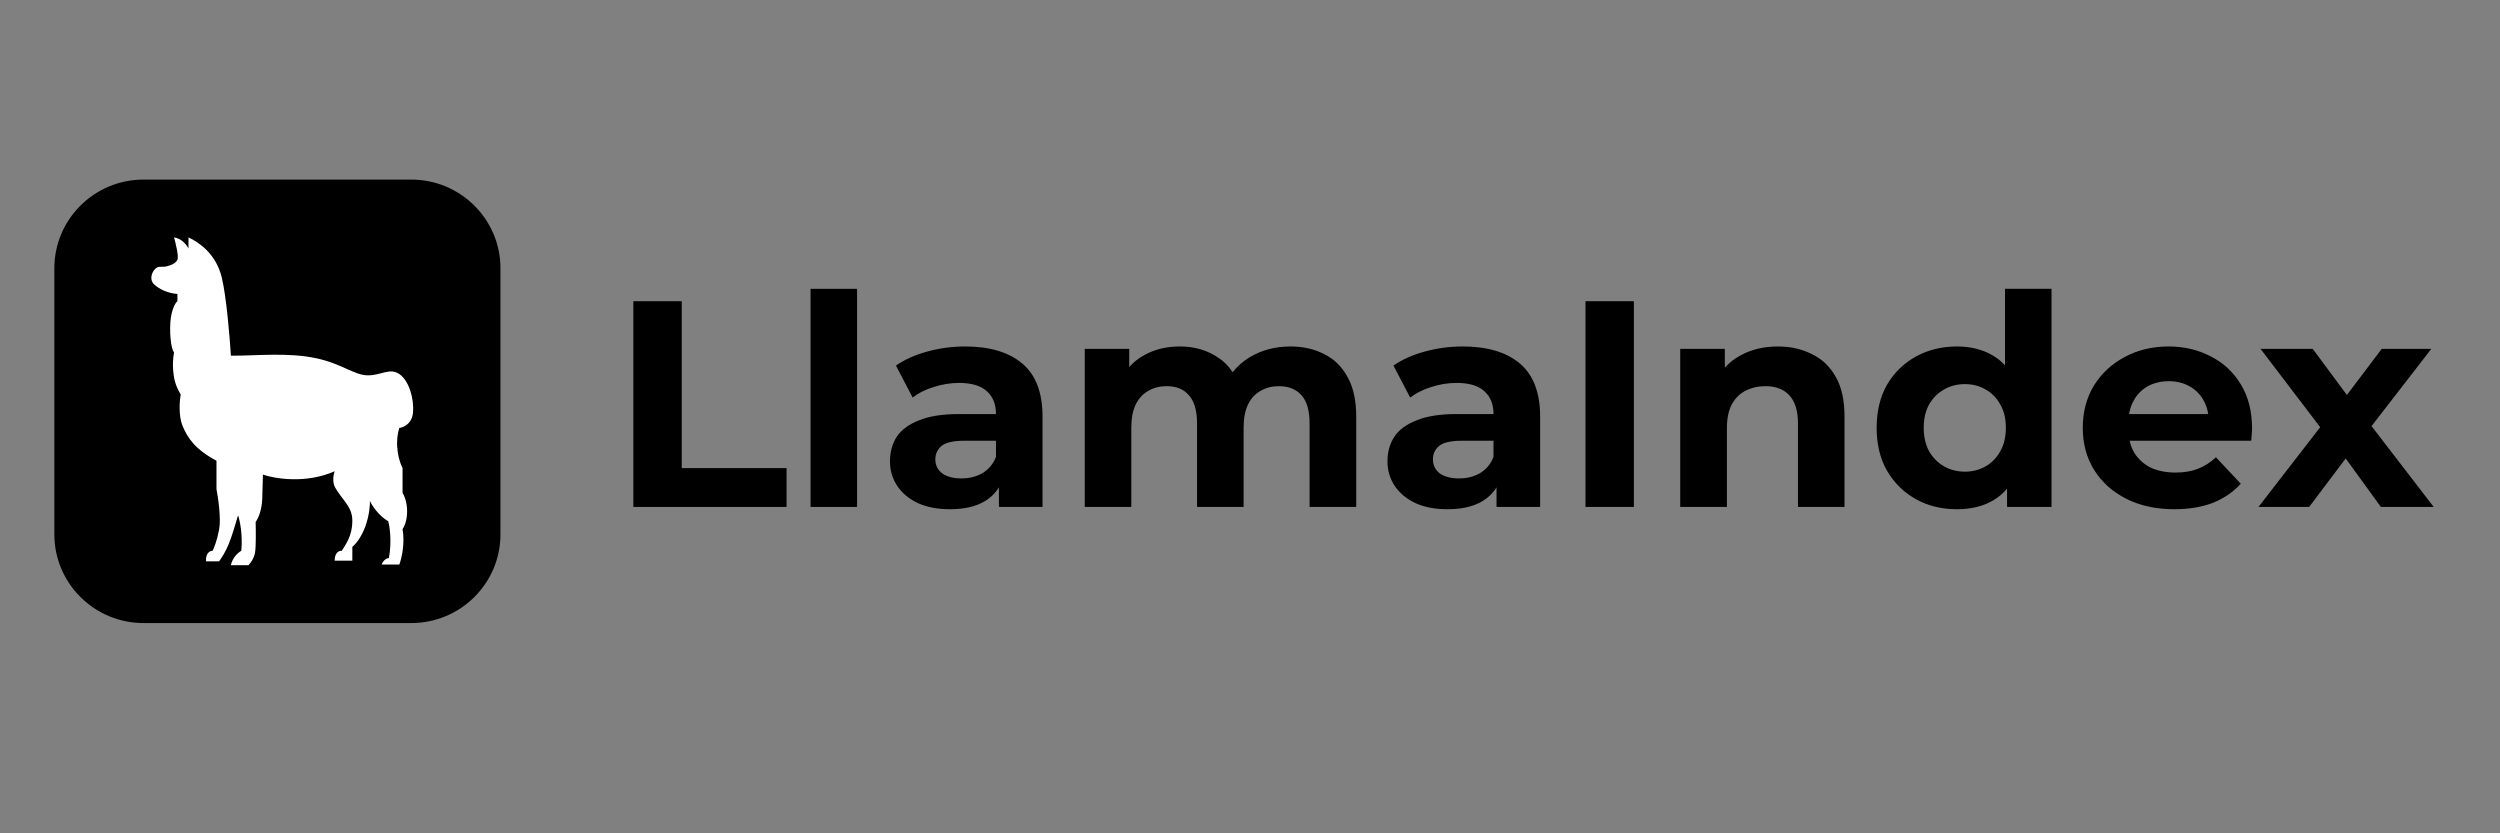 <svg xmlns="http://www.w3.org/2000/svg" xmlns:xlink="http://www.w3.org/1999/xlink" width="120" zoomAndPan="magnify" viewBox="0 0 90 30" height="40" preserveAspectRatio="xMidYMid meet"><rect x="0" y="0" width="90" height="30" fill="#808080" stroke="none"/><defs><clipPath id="98e6525bde"><path d="M 1.957 6.465 L 19 6.465 L 19 22.43 L 1.957 22.43 Z M 1.957 6.465 "></path></clipPath></defs><g id="2e49e520c3"><g clip-rule="nonzero" clip-path="url(#98e6525bde)"><path style=" stroke:none;fill-rule:nonzero;fill:#000000;fill-opacity:1;" d="M 1.957 9.656 C 1.957 7.895 3.395 6.465 5.168 6.465 L 14.805 6.465 C 16.578 6.465 18.016 7.895 18.016 9.656 L 18.016 19.238 C 18.016 21 16.578 22.43 14.805 22.43 L 5.168 22.43 C 3.395 22.43 1.957 21 1.957 19.238 Z M 1.957 9.656 "></path></g><path style=" stroke:none;fill-rule:nonzero;fill:#ffffff;fill-opacity:1;" d="M 12.047 16.965 C 11.016 17.422 9.895 17.234 9.465 17.086 C 9.465 17.188 9.457 17.504 9.441 17.961 C 9.422 18.414 9.273 18.699 9.203 18.789 C 9.211 19.07 9.219 19.691 9.18 19.898 C 9.145 20.105 9.008 20.285 8.945 20.348 L 8.312 20.348 C 8.367 20.066 8.586 19.883 8.688 19.828 C 8.742 19.242 8.633 18.73 8.57 18.551 C 8.508 18.773 8.355 19.285 8.242 19.566 C 8.129 19.852 7.961 20.113 7.887 20.207 L 7.418 20.207 C 7.395 19.922 7.551 19.828 7.652 19.828 C 7.699 19.742 7.812 19.469 7.887 19.07 C 7.965 18.676 7.855 17.93 7.793 17.605 L 7.793 16.586 C 7.043 16.188 6.762 15.785 6.574 15.336 C 6.422 14.977 6.465 14.43 6.504 14.199 C 6.457 14.113 6.316 13.891 6.266 13.586 C 6.195 13.16 6.234 12.852 6.266 12.688 C 6.219 12.637 6.125 12.398 6.125 11.809 C 6.125 11.223 6.297 10.918 6.387 10.84 L 6.387 10.582 C 6.055 10.559 5.727 10.414 5.539 10.227 C 5.352 10.035 5.492 9.754 5.609 9.66 C 5.727 9.562 5.844 9.633 6.008 9.586 C 6.172 9.539 6.312 9.492 6.387 9.352 C 6.441 9.238 6.328 8.766 6.266 8.547 C 6.551 8.586 6.73 8.832 6.785 8.949 L 6.785 8.547 C 7.137 8.711 7.77 9.113 7.984 9.988 C 8.152 10.691 8.273 12.156 8.312 12.805 C 9.211 12.812 10.355 12.676 11.391 12.898 C 12.328 13.102 12.754 13.512 13.246 13.512 C 13.738 13.512 14.023 13.23 14.375 13.465 C 14.727 13.703 14.914 14.363 14.867 14.863 C 14.828 15.258 14.523 15.391 14.375 15.406 C 14.188 16.031 14.375 16.629 14.492 16.848 L 14.492 17.746 C 14.547 17.824 14.656 18.07 14.656 18.41 C 14.656 18.75 14.547 18.977 14.492 19.047 C 14.586 19.578 14.453 20.121 14.375 20.324 L 13.738 20.324 C 13.816 20.137 13.941 20.09 14 20.09 C 14.109 19.5 14.031 18.961 13.977 18.766 C 13.617 18.555 13.387 18.188 13.316 18.031 C 13.324 18.164 13.301 18.535 13.152 18.953 C 13 19.371 12.777 19.613 12.684 19.688 L 12.684 20.184 L 12.047 20.184 C 12.047 19.879 12.219 19.82 12.305 19.828 C 12.414 19.633 12.684 19.332 12.684 18.738 C 12.684 18.242 12.328 18.008 12.07 17.559 C 11.949 17.344 12.008 17.078 12.047 16.965 Z M 12.047 16.965 "></path><path style=" stroke:none;fill-rule:nonzero;fill:#000000;fill-opacity:1;" d="M 29.18 10.398 L 30.855 10.398 L 30.855 18.25 L 29.18 18.25 Z M 29.18 10.398 "></path><path style=" stroke:none;fill-rule:evenodd;fill:#000000;fill-opacity:1;" d="M 70.449 18.332 C 69.902 18.332 69.414 18.215 68.977 17.973 C 68.539 17.727 68.191 17.387 67.934 16.949 C 67.684 16.512 67.559 15.996 67.559 15.402 C 67.559 14.805 67.684 14.285 67.934 13.848 C 68.191 13.41 68.539 13.074 68.977 12.832 C 69.414 12.594 69.902 12.473 70.449 12.473 C 70.938 12.473 71.363 12.578 71.727 12.789 C 71.898 12.887 72.047 13.008 72.18 13.152 L 72.18 10.398 L 73.855 10.398 L 73.855 18.25 L 72.254 18.25 L 72.254 17.59 C 72.113 17.762 71.945 17.902 71.75 18.016 C 71.391 18.227 70.957 18.332 70.449 18.332 Z M 70.738 16.98 C 71.012 16.98 71.258 16.914 71.48 16.789 C 71.703 16.664 71.879 16.48 72.008 16.25 C 72.145 16.012 72.211 15.727 72.211 15.402 C 72.211 15.07 72.145 14.789 72.008 14.559 C 71.879 14.324 71.703 14.145 71.48 14.02 C 71.258 13.891 71.012 13.828 70.738 13.828 C 70.461 13.828 70.207 13.891 69.988 14.02 C 69.766 14.145 69.586 14.324 69.449 14.559 C 69.32 14.789 69.254 15.07 69.254 15.402 C 69.254 15.727 69.32 16.012 69.449 16.25 C 69.586 16.48 69.766 16.664 69.988 16.789 C 70.207 16.914 70.461 16.98 70.738 16.98 Z M 76.539 17.953 C 77.039 18.207 77.621 18.332 78.281 18.332 C 78.805 18.332 79.266 18.254 79.668 18.102 C 80.066 17.938 80.402 17.711 80.668 17.414 L 79.773 16.461 C 79.582 16.645 79.367 16.781 79.129 16.875 C 78.898 16.965 78.633 17.012 78.324 17.012 C 77.98 17.012 77.676 16.953 77.418 16.832 C 77.168 16.703 76.973 16.523 76.828 16.293 C 76.754 16.16 76.699 16.02 76.668 15.867 L 81.043 15.867 L 81.047 15.836 L 81.062 15.648 C 81.07 15.562 81.074 15.488 81.074 15.426 C 81.074 14.812 80.941 14.285 80.676 13.848 C 80.41 13.402 80.051 13.066 79.59 12.832 C 79.141 12.594 78.633 12.473 78.066 12.473 C 77.477 12.473 76.949 12.602 76.484 12.855 C 76.02 13.102 75.648 13.445 75.375 13.891 C 75.113 14.328 74.98 14.832 74.98 15.402 C 74.98 15.969 75.113 16.473 75.387 16.914 C 75.66 17.352 76.043 17.699 76.539 17.953 Z M 76.648 14.906 C 76.676 14.73 76.727 14.57 76.809 14.43 C 76.93 14.203 77.098 14.031 77.312 13.91 C 77.535 13.785 77.789 13.723 78.074 13.723 C 78.363 13.723 78.613 13.785 78.828 13.91 C 79.043 14.031 79.211 14.199 79.332 14.418 C 79.414 14.566 79.469 14.727 79.496 14.906 Z M 76.648 14.906 "></path><path style=" stroke:none;fill-rule:nonzero;fill:#000000;fill-opacity:1;" d="M 83.527 15.379 L 81.305 18.25 L 83.129 18.25 L 84.445 16.504 L 85.711 18.25 L 87.613 18.25 L 85.375 15.34 L 87.527 12.559 L 85.742 12.559 L 84.488 14.219 L 83.258 12.559 L 81.379 12.559 Z M 65.23 12.75 C 64.871 12.566 64.465 12.473 64.004 12.473 C 63.512 12.473 63.07 12.574 62.684 12.781 C 62.453 12.902 62.258 13.051 62.094 13.234 L 62.094 12.559 L 60.488 12.559 L 60.488 18.25 L 62.168 18.25 L 62.168 15.434 C 62.168 15.082 62.223 14.793 62.34 14.566 C 62.461 14.344 62.625 14.176 62.832 14.07 C 63.051 13.957 63.289 13.902 63.555 13.902 C 63.926 13.902 64.215 14.012 64.414 14.23 C 64.621 14.449 64.727 14.785 64.727 15.246 L 64.727 18.25 L 66.402 18.25 L 66.402 14.992 C 66.402 14.414 66.301 13.941 66.09 13.574 C 65.883 13.199 65.598 12.926 65.23 12.75 Z M 57.078 18.25 L 57.078 10.844 L 58.82 10.844 L 58.82 18.25 Z M 57.078 18.25 "></path><path style=" stroke:none;fill-rule:evenodd;fill:#000000;fill-opacity:1;" d="M 53.875 17.543 L 53.875 18.25 L 55.445 18.25 L 55.445 15 C 55.445 14.133 55.199 13.496 54.715 13.086 C 54.227 12.676 53.543 12.473 52.66 12.473 C 52.199 12.473 51.75 12.531 51.305 12.652 C 50.859 12.773 50.48 12.941 50.164 13.16 L 50.766 14.312 C 50.977 14.152 51.227 14.023 51.52 13.934 C 51.82 13.836 52.125 13.785 52.434 13.785 C 52.887 13.785 53.219 13.883 53.434 14.082 C 53.656 14.277 53.766 14.555 53.766 14.906 L 52.434 14.906 C 51.848 14.906 51.371 14.98 51.004 15.129 C 50.637 15.27 50.371 15.465 50.199 15.719 C 50.031 15.973 49.949 16.27 49.949 16.609 C 49.949 16.934 50.035 17.227 50.207 17.488 C 50.379 17.746 50.629 17.957 50.949 18.109 C 51.273 18.258 51.66 18.332 52.109 18.332 C 52.621 18.332 53.035 18.238 53.359 18.047 C 53.574 17.918 53.75 17.75 53.875 17.543 Z M 53.766 15.867 L 52.617 15.867 C 52.223 15.867 51.949 15.934 51.801 16.059 C 51.656 16.188 51.586 16.344 51.586 16.535 C 51.586 16.746 51.668 16.914 51.832 17.043 C 52.004 17.164 52.238 17.223 52.531 17.223 C 52.809 17.223 53.062 17.16 53.285 17.031 C 53.504 16.898 53.668 16.703 53.766 16.449 Z M 53.766 15.867 "></path><path style=" stroke:none;fill-rule:nonzero;fill:#000000;fill-opacity:1;" d="M 46.457 12.473 C 46.918 12.473 47.32 12.566 47.672 12.75 C 48.031 12.926 48.309 13.199 48.512 13.574 C 48.719 13.941 48.824 14.414 48.824 14.992 L 48.824 18.25 L 47.145 18.25 L 47.145 15.246 C 47.145 14.785 47.051 14.449 46.855 14.23 C 46.66 14.012 46.391 13.902 46.039 13.902 C 45.793 13.902 45.578 13.957 45.383 14.07 C 45.188 14.176 45.039 14.34 44.93 14.559 C 44.824 14.777 44.77 15.055 44.77 15.395 L 44.77 18.25 L 43.094 18.25 L 43.094 15.246 C 43.094 14.785 42.996 14.449 42.801 14.23 C 42.617 14.012 42.348 13.902 41.996 13.902 C 41.754 13.902 41.535 13.957 41.34 14.07 C 41.148 14.176 40.996 14.34 40.887 14.559 C 40.781 14.777 40.727 15.055 40.727 15.395 L 40.727 18.25 L 39.051 18.25 L 39.051 12.559 L 40.652 12.559 L 40.652 13.215 C 40.809 13.035 40.992 12.891 41.199 12.781 C 41.574 12.574 41.996 12.473 42.469 12.473 C 43 12.473 43.461 12.605 43.855 12.875 C 44.066 13.012 44.238 13.188 44.375 13.398 C 44.539 13.191 44.742 13.012 44.984 12.863 C 45.414 12.605 45.906 12.473 46.457 12.473 Z M 46.457 12.473 "></path><path style=" stroke:none;fill-rule:evenodd;fill:#000000;fill-opacity:1;" d="M 35.961 17.543 L 35.961 18.25 L 37.531 18.25 L 37.531 15 C 37.531 14.133 37.289 13.496 36.801 13.086 C 36.312 12.676 35.629 12.473 34.746 12.473 C 34.289 12.473 33.836 12.531 33.395 12.652 C 32.949 12.773 32.57 12.941 32.254 13.16 L 32.855 14.312 C 33.062 14.152 33.312 14.023 33.609 13.934 C 33.91 13.836 34.215 13.785 34.523 13.785 C 34.973 13.785 35.309 13.883 35.523 14.082 C 35.746 14.277 35.855 14.555 35.855 14.906 L 34.523 14.906 C 33.934 14.906 33.457 14.98 33.094 15.129 C 32.727 15.27 32.457 15.465 32.285 15.719 C 32.121 15.973 32.039 16.27 32.039 16.609 C 32.039 16.934 32.125 17.227 32.297 17.488 C 32.469 17.746 32.715 17.957 33.039 18.109 C 33.359 18.258 33.75 18.332 34.199 18.332 C 34.707 18.332 35.125 18.238 35.445 18.047 C 35.664 17.918 35.836 17.75 35.961 17.543 Z M 35.855 15.867 L 34.703 15.867 C 34.312 15.867 34.039 15.934 33.887 16.059 C 33.746 16.188 33.672 16.344 33.672 16.535 C 33.672 16.746 33.754 16.914 33.922 17.043 C 34.094 17.164 34.324 17.223 34.617 17.223 C 34.898 17.223 35.148 17.16 35.371 17.031 C 35.594 16.898 35.754 16.703 35.855 16.449 Z M 35.855 15.867 "></path><path style=" stroke:none;fill-rule:nonzero;fill:#000000;fill-opacity:1;" d="M 22.801 10.844 L 22.801 18.25 L 28.316 18.25 L 28.316 16.852 L 24.543 16.852 L 24.543 10.844 Z M 22.801 10.844 "></path></g></svg>